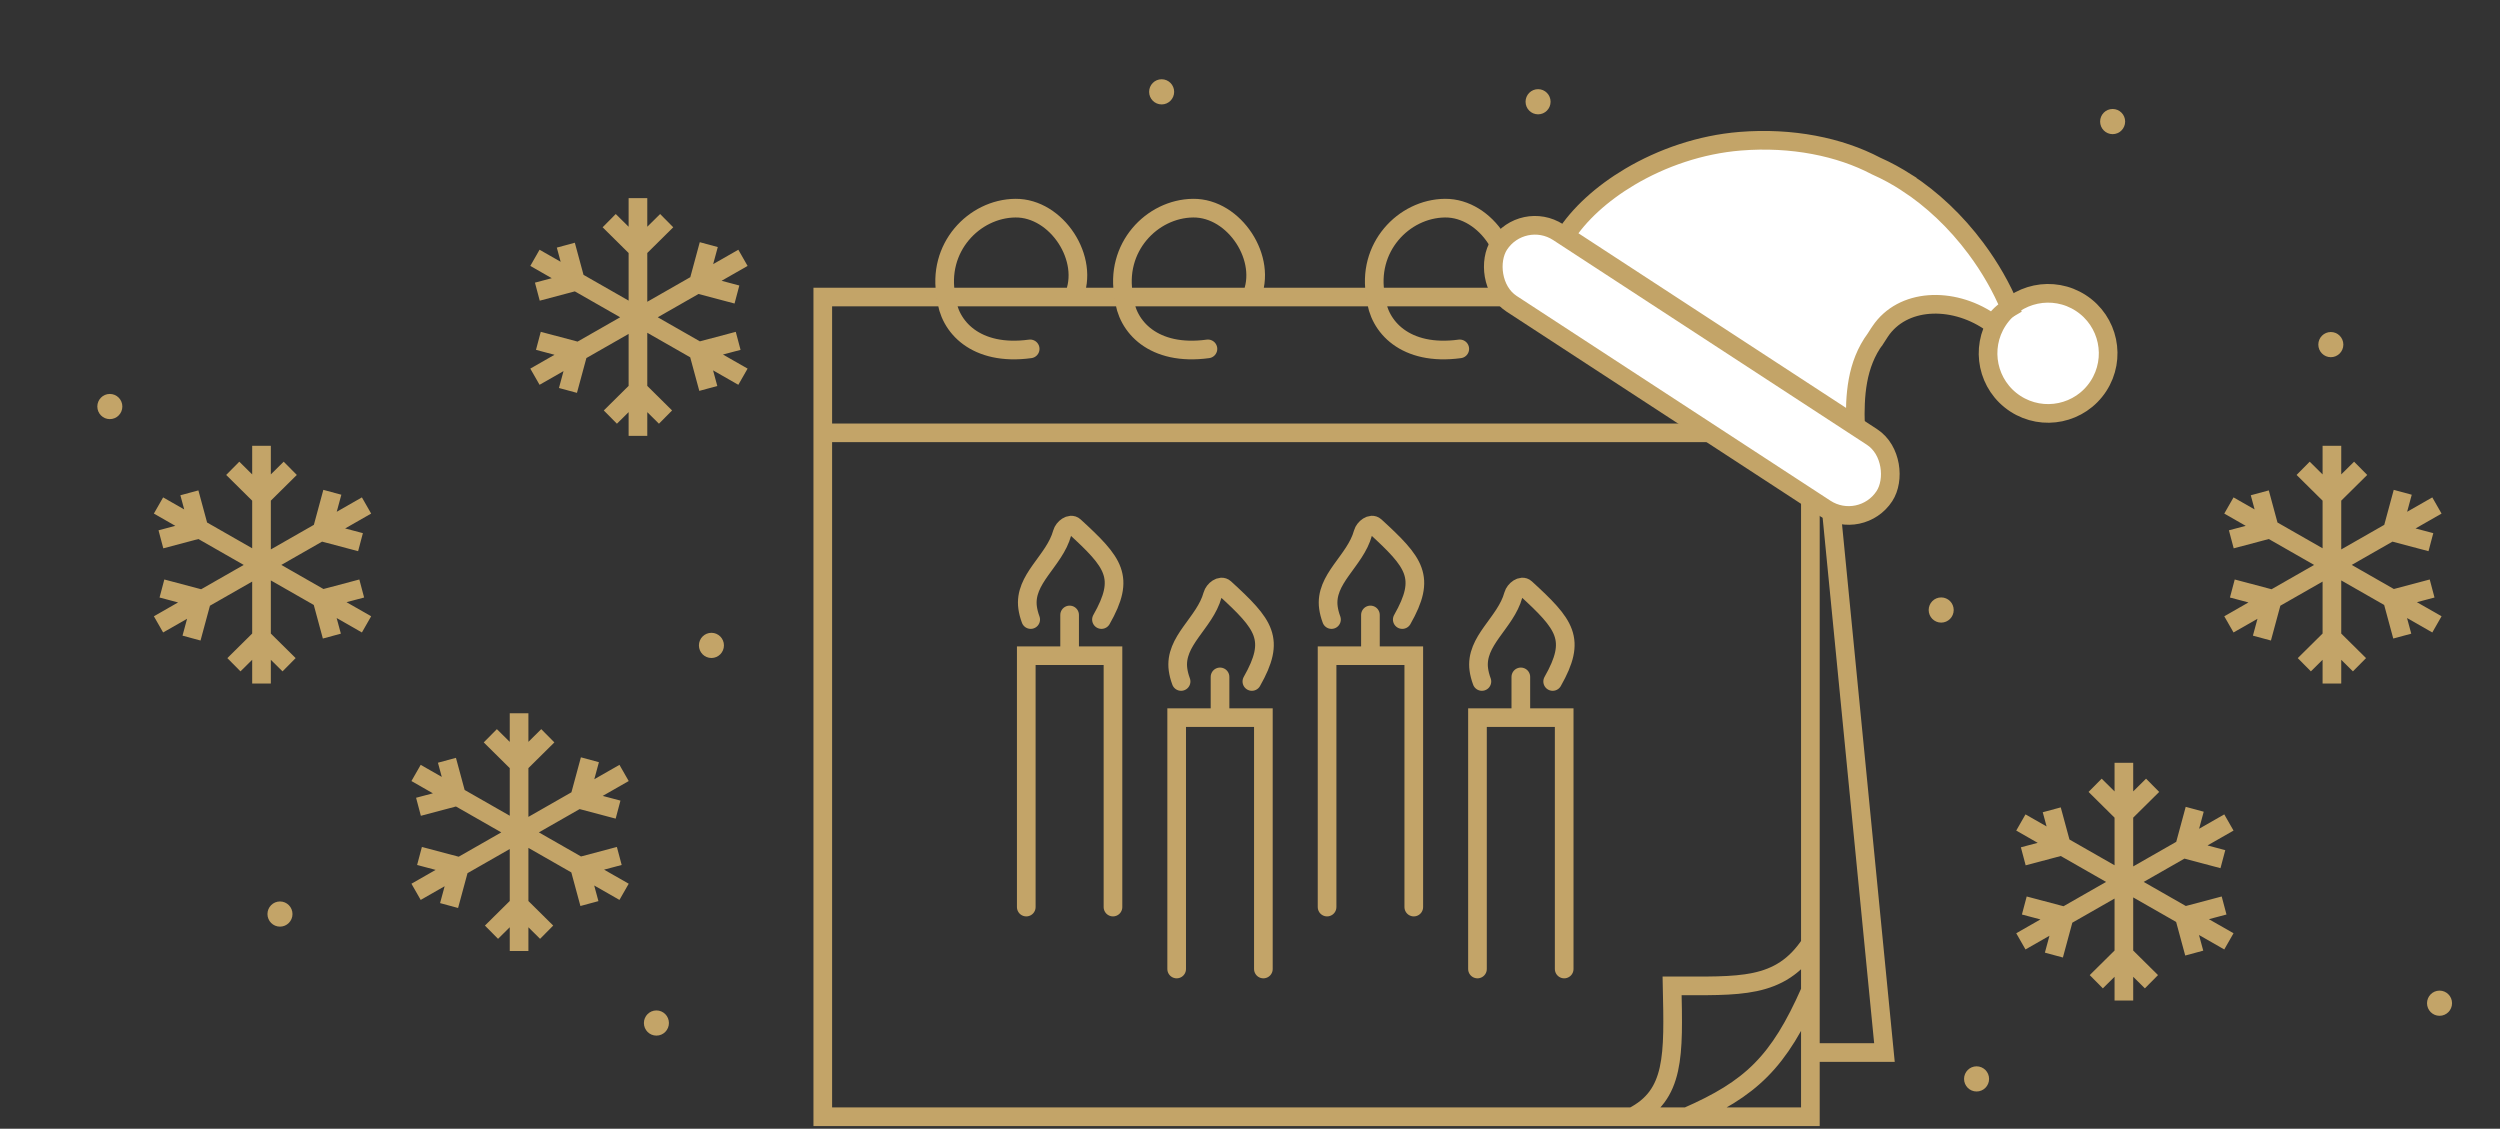 <?xml version="1.0" encoding="UTF-8"?>
<svg xmlns="http://www.w3.org/2000/svg" width="268" height="121" viewBox="0 0 268 121" fill="none">
  <rect x="0" y="0" width="268" height="121" fill="#333333" stroke="none"/>
  <path d="M211.889 117.009C212.63 117.009 213.23 116.405 213.23 115.659C213.23 114.914 212.63 114.31 211.889 114.31C211.148 114.31 210.547 114.914 210.547 115.659C210.547 116.405 211.148 117.009 211.889 117.009Z" fill="#C3A468"></path>
  <path d="M124.528 11.195C125.268 11.195 125.869 10.591 125.869 9.845C125.869 9.099 125.268 8.495 124.528 8.495C123.787 8.495 123.186 9.099 123.186 9.845C123.186 10.591 123.787 11.195 124.528 11.195Z" fill="#C3A468"></path>
  <path d="M226.474 14.381C227.215 14.381 227.816 13.777 227.816 13.031C227.816 12.286 227.215 11.682 226.474 11.682C225.733 11.682 225.133 12.286 225.133 13.031C225.133 13.777 225.733 14.381 226.474 14.381Z" fill="#C3A468"></path>
  <path d="M164.882 12.257C165.622 12.257 166.223 11.653 166.223 10.908C166.223 10.162 165.622 9.558 164.882 9.558C164.141 9.558 163.54 10.162 163.54 10.908C163.54 11.653 164.141 12.257 164.882 12.257Z" fill="#C3A468"></path>
  <path d="M30.014 99.336C30.755 99.336 31.355 98.732 31.355 97.987C31.355 97.241 30.755 96.637 30.014 96.637C29.273 96.637 28.672 97.241 28.672 97.987C28.672 98.732 29.273 99.336 30.014 99.336Z" fill="#C3A468"></path>
  <path d="M70.368 111.018C71.109 111.018 71.709 110.414 71.709 109.668C71.709 108.923 71.109 108.318 70.368 108.318C69.627 108.318 69.026 108.923 69.026 109.668C69.026 110.414 69.627 111.018 70.368 111.018Z" fill="#C3A468"></path>
  <path d="M11.774 44.93C12.515 44.93 13.116 44.326 13.116 43.58C13.116 42.835 12.515 42.23 11.774 42.23C11.033 42.23 10.433 42.835 10.433 43.58C10.433 44.326 11.033 44.93 11.774 44.93Z" fill="#C3A468"></path>
  <path d="M76.266 70.537C77.007 70.537 77.607 69.932 77.607 69.187C77.607 68.441 77.007 67.837 76.266 67.837C75.525 67.837 74.924 68.441 74.924 69.187C74.924 69.932 75.525 70.537 76.266 70.537Z" fill="#C3A468"></path>
  <path d="M261.518 108.894C262.259 108.894 262.86 108.29 262.86 107.544C262.86 106.799 262.259 106.194 261.518 106.194C260.777 106.194 260.177 106.799 260.177 107.544C260.177 108.29 260.777 108.894 261.518 108.894Z" fill="#C3A468"></path>
  <path d="M208.095 66.744C208.836 66.744 209.437 66.139 209.437 65.394C209.437 64.648 208.836 64.044 208.095 64.044C207.355 64.044 206.754 64.648 206.754 65.394C206.754 66.139 207.355 66.744 208.095 66.744Z" fill="#C3A468"></path>
  <path d="M249.865 38.291C250.606 38.291 251.207 37.687 251.207 36.942C251.207 36.196 250.606 35.592 249.865 35.592C249.125 35.592 248.524 36.196 248.524 36.942C248.524 37.687 249.125 38.291 249.865 38.291Z" fill="#C3A468"></path>
  <path d="M194.072 31.842C196.718 58.839 202.012 112.832 202.012 112.832C199.365 112.832 194.072 112.832 194.072 112.832M194.072 31.842V46.399M194.072 31.842C194.072 31.842 186.571 31.842 181.764 31.842M194.072 112.832V119.713H180.838M194.072 112.832V106.215M88.202 46.399V31.842C88.202 31.842 136.402 31.842 168.134 31.842M88.202 46.399V119.713H175.015M88.202 46.399L194.072 46.399M194.072 46.399V101.186M177.132 37.4C171.31 38.194 168.398 35.018 168.134 31.842M168.134 31.842C167.075 26.548 171.129 22.357 175.544 22.314C179.988 22.27 183.592 27.792 181.764 31.842M168.134 31.842C172.94 31.842 176.958 31.842 181.764 31.842M156.488 37.4C150.665 38.194 147.754 35.018 147.489 31.842M147.489 31.842C146.43 26.548 150.485 22.357 154.9 22.314C159.343 22.27 162.948 27.792 161.12 31.842L147.489 31.842ZM129.491 37.4C123.669 38.194 120.757 35.018 120.492 31.842M120.492 31.842C119.434 26.548 123.488 22.357 127.903 22.314C132.347 22.27 135.951 27.792 134.123 31.842L120.492 31.842ZM110.435 37.4C104.612 38.194 101.701 35.018 101.436 31.842M101.436 31.842C100.377 26.548 104.431 22.357 108.847 22.314C113.29 22.27 116.895 27.792 115.067 31.842H101.436ZM180.838 119.713C187.714 116.709 190.698 113.873 194.072 106.215M180.838 119.713H175.015M194.072 106.215V101.186M175.015 119.713C179.586 117.392 179.406 113.121 179.25 105.685C186.431 105.668 190.807 106.096 194.072 101.186" stroke="#C3A468" stroke-width="2" stroke-linecap="round"></path>
  <path d="M110.016 97.238V70.291H114.663M119.311 97.238V70.291H114.663M114.663 70.291V65.924M110.49 66.415C110.32 65.956 110.215 65.532 110.161 65.138C109.741 62.055 113.042 60.151 113.862 57.151V57.151C114.012 56.601 114.746 56.033 115.166 56.417C119.449 60.338 120.667 61.863 118.077 66.415" stroke="#C3A468" stroke-width="2" stroke-linecap="round"></path>
  <path d="M158.385 103.877V76.93H163.033M167.681 103.877V76.93H163.033M163.033 76.93V72.563M158.859 73.054C158.689 72.595 158.584 72.171 158.53 71.776C158.11 68.694 161.411 66.79 162.231 63.789V63.789C162.381 63.24 163.116 62.672 163.536 63.056C167.818 66.977 169.036 68.501 166.446 73.054" stroke="#C3A468" stroke-width="2" stroke-linecap="round"></path>
  <path d="M142.262 97.238V70.291H146.91M151.557 97.238V70.291H146.91M146.91 70.291V65.924M142.736 66.415C142.566 65.956 142.461 65.532 142.407 65.138C141.987 62.055 145.288 60.151 146.108 57.151V57.151C146.258 56.601 146.993 56.033 147.412 56.417C151.695 60.338 152.913 61.863 150.323 66.415" stroke="#C3A468" stroke-width="2" stroke-linecap="round"></path>
  <path d="M126.139 103.877V76.93H130.787M135.434 103.877V76.93H130.787M130.787 76.93V72.563M126.613 73.054C126.443 72.595 126.338 72.171 126.284 71.776C125.864 68.694 129.165 66.79 129.985 63.789V63.789C130.135 63.24 130.869 62.672 131.289 63.056C135.572 66.977 136.79 68.501 134.2 73.054" stroke="#C3A468" stroke-width="2" stroke-linecap="round"></path>
  <rect x="163.211" y="22.395" width="49.318" height="9.156" rx="4.578" transform="rotate(33.126 163.211 22.395)" fill="white" stroke="#C3A468" stroke-width="2"></rect>
  <path d="M224.948 41.399C223.006 44.376 219.017 45.215 216.039 43.272C213.062 41.329 212.223 37.34 214.166 34.363C216.109 31.386 220.098 30.547 223.075 32.49C226.053 34.433 226.891 38.421 224.948 41.399Z" fill="white" stroke="#C3A468" stroke-width="2"></path>
  <path d="M201.098 17.787L201.129 17.802L201.16 17.816C202.256 18.301 203.354 18.899 204.438 19.605C204.438 19.605 204.438 19.605 204.438 19.605L204.452 19.614C204.452 19.614 204.452 19.615 204.452 19.615C204.452 19.615 204.452 19.615 204.452 19.615C207.099 21.343 209.644 23.713 211.822 26.637C213.354 28.694 214.57 30.843 215.466 32.989C214.776 33.388 214.167 33.95 213.703 34.661C213.687 34.685 213.672 34.71 213.656 34.734C213.516 34.631 213.372 34.529 213.225 34.431L213.225 34.431C209.244 31.768 203.941 31.965 201.552 35.535C201.426 35.723 201.286 35.939 201.172 36.117L201.171 36.117L201.162 36.131C201.162 36.132 201.162 36.132 201.162 36.132C201.12 36.196 201.083 36.253 201.051 36.303C198.992 39.085 198.817 42.455 198.9 45.574L167.802 25.282C169.257 22.997 171.679 20.758 174.723 18.952C178.144 16.922 182.281 15.483 186.553 15.139L186.553 15.139C192.095 14.692 197.224 15.748 201.098 17.787Z" fill="white" stroke="#C3A468" stroke-width="2"></path>
  <path d="M68.388 46.726V21.239M74.871 30.327L75.981 26.224M60.885 41.854L61.996 37.751M74.854 30.472L79 31.572M57.714 36.538L61.86 37.638M65.43 44.711L68.465 41.707M68.434 26.658L71.469 23.654M65.304 23.654L68.339 26.658M68.309 41.707L71.343 44.711M74.819 37.538L75.93 41.641M60.656 26.282L61.767 30.385M74.985 37.638L79.131 36.539M57.603 31.266L61.749 30.167M57.345 40.383L79.646 27.639M57.345 27.639L79.646 40.383" stroke="#C3A468" stroke-width="2"></path>
  <path d="M28.034 73.275V47.788M34.517 56.876L35.627 52.773M20.531 68.403L21.642 64.299M34.5 57.021L38.646 58.12M17.36 63.087L21.506 64.187M25.076 71.26L28.111 68.256M28.08 53.207L31.115 50.203M24.95 50.203L27.985 53.207M27.955 68.256L30.989 71.26M34.465 64.087L35.576 68.19M20.302 52.831L21.413 56.934M34.631 64.187L38.777 63.087M17.249 57.815L21.395 56.716M16.991 66.932L39.292 54.188M16.991 54.188L39.292 66.932" stroke="#C3A468" stroke-width="2"></path>
  <path d="M55.645 101.947V76.46M62.127 85.548L63.238 81.445M48.141 97.074L49.252 92.971M62.111 85.693L66.256 86.792M44.971 91.759L49.116 92.859M52.687 99.932L55.721 96.928M55.691 81.879L58.725 78.875M52.561 78.875L55.596 81.879M55.565 96.928L58.6 99.932M62.075 92.759L63.186 96.862M47.912 81.502L49.023 85.605M62.242 92.859L66.387 91.759M44.86 86.487L49.005 85.388M44.602 95.603L66.902 82.86M44.602 82.86L66.902 95.603" stroke="#C3A468" stroke-width="2"></path>
  <path d="M227.68 107.256V81.769M234.163 90.858L235.273 86.754M220.177 102.384L221.288 98.281M234.146 91.002L238.292 92.102M217.006 97.069L221.152 98.168M224.722 105.241L227.757 102.238M227.726 87.188L230.761 84.184M224.596 84.184L227.631 87.188M227.601 102.238L230.635 105.241M234.111 98.069L235.222 102.172M219.948 86.812L221.059 90.915M234.277 98.168L238.423 97.069M216.895 91.797L221.041 90.697M216.637 100.913L238.938 88.17M216.637 88.17L238.938 100.913" stroke="#C3A468" stroke-width="2"></path>
  <path d="M249.981 73.275V47.788M256.463 56.876L257.574 52.773M242.478 68.403L243.589 64.299M256.447 57.021L260.592 58.12M239.307 63.087L243.453 64.187M247.023 71.26L250.058 68.256M250.027 53.207L253.062 50.203M246.897 50.203L249.932 53.207M249.901 68.256L252.936 71.26M256.412 64.087L257.522 68.19M242.249 52.831L243.359 56.934M256.578 64.187L260.723 63.087M239.196 57.815L243.342 56.716M238.938 66.932L261.239 54.188M238.938 54.188L261.239 66.932" stroke="#C3A468" stroke-width="2"></path>
</svg>
